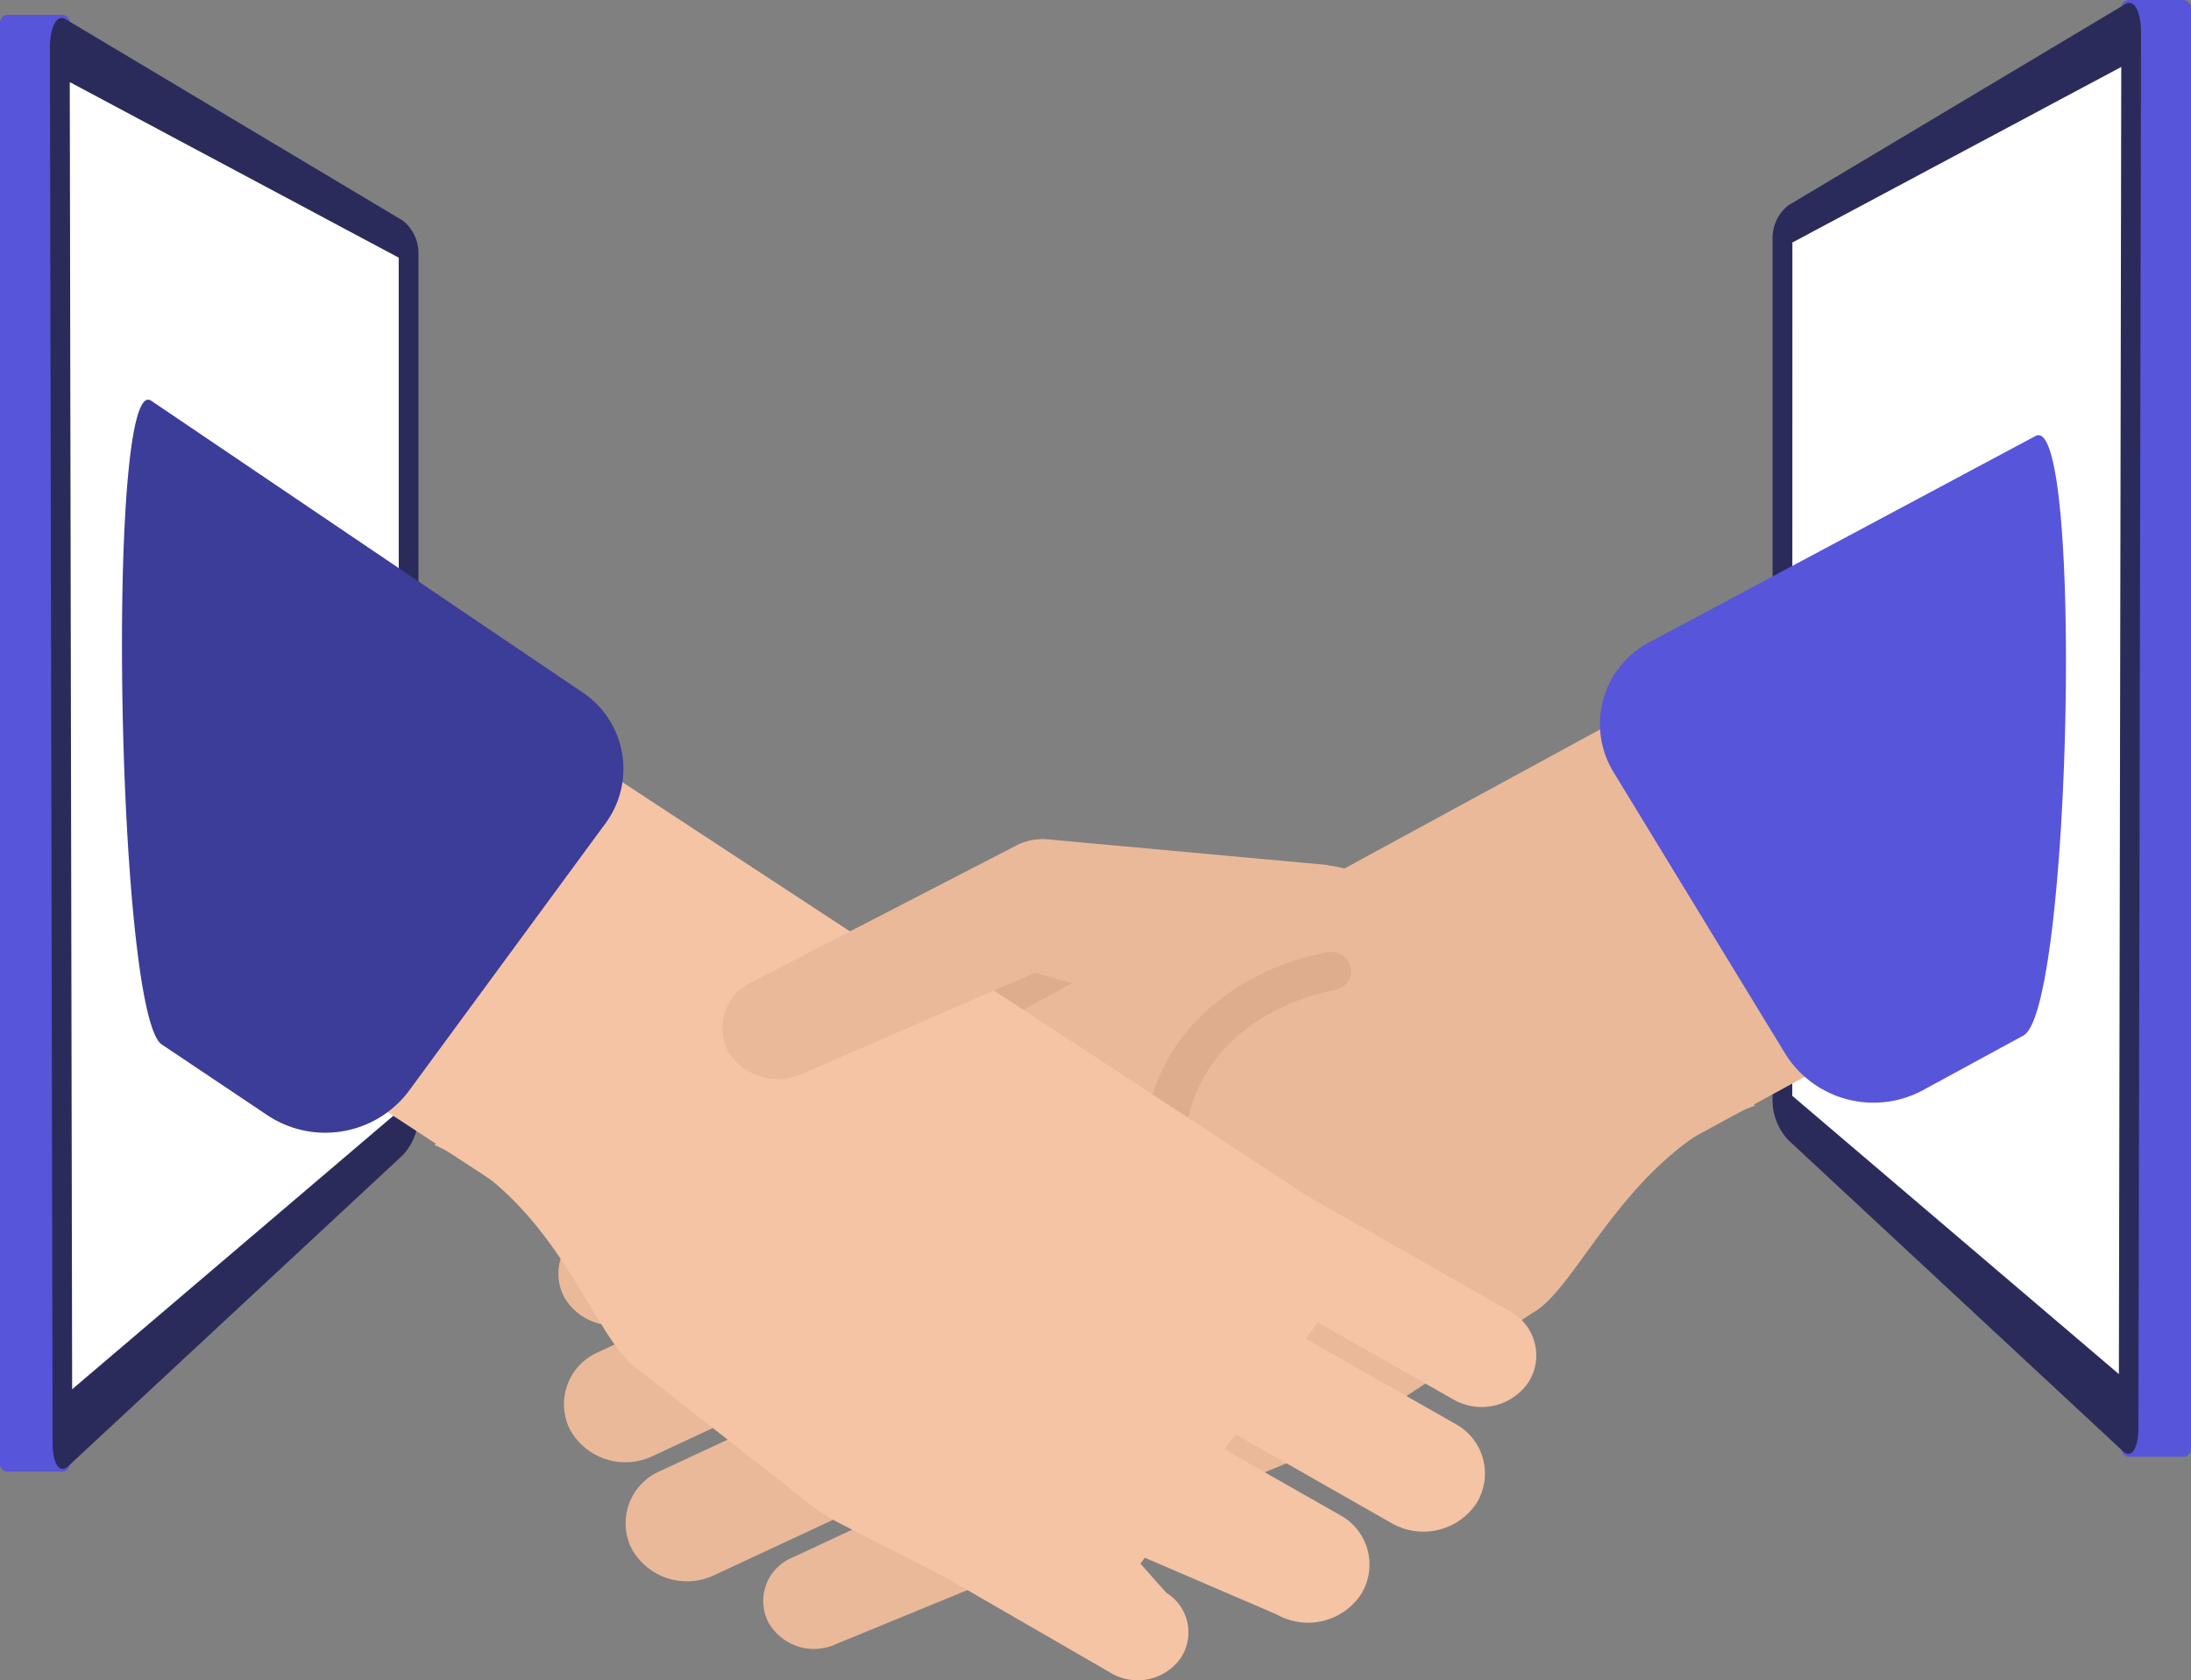 <svg xmlns="http://www.w3.org/2000/svg" width="133" height="102" viewBox="0 0 133 102">
  <rect x="0" y="0" width="133" height="102" fill="#808080" stroke="none"/>
  <g id="Group_113" data-name="Group 113" transform="translate(-251.962 -257.365)">
    <g id="Group_49" data-name="Group 49" transform="translate(251.962 258.265)">
      <path id="Rectangle_8" data-name="Rectangle 8" d="M.467,0h3.3a.468.468,0,0,1,.468.468v87.5a.467.467,0,0,1-.467.467H.467A.467.467,0,0,1,0,87.966V.467A.467.467,0,0,1,.467,0Z" fill="#5755d9"/>
    </g>
    <g id="Group_50" data-name="Group 50" transform="translate(380.729 257.365)">
      <rect id="Rectangle_9" data-name="Rectangle 9" width="4.233" height="88.433" rx="0.467" fill="#5755d9"/>
    </g>
    <g id="Group_56" data-name="Group 56" transform="translate(254.991 258.458)">
      <g id="Group_55" data-name="Group 55">
        <g id="Group_52" data-name="Group 52">
          <g id="Group_51" data-name="Group 51">
            <path id="Path_38" data-name="Path 38" d="M253.559,344.408l-.163-84.688c0-1.267.425-2.051.946-1.74l20.479,12.233a2.525,2.525,0,0,1,.948,1.995v52.424a3.582,3.582,0,0,1-.94,2.3l-20.327,18.9C253.985,346.321,253.561,345.675,253.559,344.408Z" transform="translate(-253.396 -257.913)" fill="#2b2b5b"/>
          </g>
        </g>
        <g id="Group_54" data-name="Group 54" transform="translate(1.206 3.891)">
          <g id="Group_53" data-name="Group 53">
            <path id="Path_39" data-name="Path 39" d="M254.111,339.215l-.144-79.352,19.968,10.657.008,51.806Z" transform="translate(-253.967 -259.863)" fill="#fff"/>
          </g>
        </g>
      </g>
    </g>
    <g id="Group_62" data-name="Group 62" transform="translate(359.561 257.538)">
      <g id="Group_61" data-name="Group 61">
        <g id="Group_58" data-name="Group 58">
          <g id="Group_57" data-name="Group 57">
            <path id="Path_40" data-name="Path 40" d="M325.434,343.947l.158-84.688c0-1.267-.42-2.051-.942-1.74l-20.481,12.233a2.53,2.53,0,0,0-.946,1.995v52.426a3.581,3.581,0,0,0,.94,2.3l20.327,18.9C325.008,345.86,325.432,345.214,325.434,343.947Z" transform="translate(-303.223 -257.452)" fill="#2b2b5b"/>
          </g>
        </g>
        <g id="Group_60" data-name="Group 60" transform="translate(1.192 3.891)">
          <g id="Group_59" data-name="Group 59">
            <path id="Path_41" data-name="Path 41" d="M323.619,338.754l.144-79.352L303.8,270.059l-.008,51.8Z" transform="translate(-303.787 -259.402)" fill="#fff"/>
          </g>
        </g>
      </g>
    </g>
    <g id="Group_112" data-name="Group 112" transform="translate(259.367 281.629)">
      <g id="Group_64" data-name="Group 64" transform="translate(47.892 33.001)">
        <g id="Group_63" data-name="Group 63">
          <path id="Path_42" data-name="Path 42" d="M295.249,289.391l-16.956-3.322.107,3.478,10.4,9.821Z" transform="translate(-278.293 -286.069)" fill="#dead8e"/>
        </g>
      </g>
      <g id="Group_66" data-name="Group 66" transform="translate(43.834 28.23)">
        <g id="Group_65" data-name="Group 65">
          <path id="Path_43" data-name="Path 43" d="M295.625,323.183l9.446-3.9a12.211,12.211,0,0,0,2.091-1.1l11.056-7.286c2.907-1.582,5.7-9.853,13.544-12.6l-21.35-11.733a6.319,6.319,0,0,0-8.329-2.117L279.5,296.733a5.6,5.6,0,0,0-2.241,7.864L287.3,321.068A6.314,6.314,0,0,0,295.625,323.183Z" transform="translate(-276.445 -283.678)" fill="#eab99a"/>
        </g>
      </g>
      <g id="Group_68" data-name="Group 68" transform="translate(66.172 13.748)">
        <g id="Group_67" data-name="Group 67">
          <path id="Path_44" data-name="Path 44" d="M303.441,314.464,333.3,298.222a6.569,6.569,0,0,0,2.626-9.217l-5.621-9.213a7.4,7.4,0,0,0-9.757-2.48l-29.854,16.243a6.568,6.568,0,0,0-2.628,9.215l5.623,9.213A7.4,7.4,0,0,0,303.441,314.464Z" transform="translate(-287.117 -276.419)" fill="#eab99a"/>
        </g>
      </g>
      <g id="Group_70" data-name="Group 70" transform="translate(89.703 2.155)">
        <g id="Group_69" data-name="Group 69">
          <path id="Path_45" data-name="Path 45" d="M317.9,310.356l6.077-3.306c2.907-1.58,3.64-37.975.733-36.393l-23.4,12.5a5.6,5.6,0,0,0-2.239,7.866l10.5,17.219A6.319,6.319,0,0,0,317.9,310.356Z" transform="translate(-298.256 -270.608)" fill="#5755d9"/>
        </g>
      </g>
      <g id="Group_72" data-name="Group 72" transform="translate(68.568 61.368)">
        <g id="Group_71" data-name="Group 71">
          <path id="Path_46" data-name="Path 46" d="M290.116,300.7c-.727-.491-1.569-.557-1.88-.146s.03,1.139.758,1.63,1.572.559,1.882.148S290.846,301.2,290.116,300.7Z" transform="translate(-288.121 -300.289)" fill="#f3cfb8"/>
        </g>
      </g>
      <g id="Group_74" data-name="Group 74" transform="translate(61.451 56.532)">
        <g id="Group_73" data-name="Group 73">
          <path id="Path_47" data-name="Path 47" d="M286.727,298.28c-.729-.491-1.569-.557-1.882-.148s.032,1.141.758,1.632,1.574.559,1.884.15S287.456,298.771,286.727,298.28Z" transform="translate(-284.731 -297.864)" fill="#f3cfb8"/>
        </g>
      </g>
      <g id="Group_76" data-name="Group 76" transform="translate(54.815 52.71)">
        <g id="Group_75" data-name="Group 75">
          <path id="Path_48" data-name="Path 48" d="M283.567,296.364c-.729-.491-1.572-.557-1.88-.146s.03,1.139.758,1.63,1.569.559,1.88.15S284.3,296.855,283.567,296.364Z" transform="translate(-281.571 -295.949)" fill="#f3cfb8"/>
        </g>
      </g>
      <g id="Group_78" data-name="Group 78" transform="translate(26.484 41.159)">
        <g id="Group_77" data-name="Group 77">
          <path id="Path_49" data-name="Path 49" d="M268.438,303.442h0a3.412,3.412,0,0,0,4.436,1.42l18.834-8.77a3.062,3.062,0,0,0,1.506-4.191h0a3.417,3.417,0,0,0-4.436-1.422l-18.834,8.774A3.058,3.058,0,0,0,268.438,303.442Z" transform="translate(-268.098 -290.159)" fill="#eab99a"/>
        </g>
      </g>
      <g id="Group_80" data-name="Group 80" transform="translate(26.82 47.597)">
        <g id="Group_79" data-name="Group 79">
          <path id="Path_50" data-name="Path 50" d="M268.643,308.325h0a3.845,3.845,0,0,0,4.992,1.6l21.178-9.867a3.442,3.442,0,0,0,1.694-4.712h0a3.842,3.842,0,0,0-4.989-1.6l-21.181,9.867A3.442,3.442,0,0,0,268.643,308.325Z" transform="translate(-268.261 -293.386)" fill="#eab99a"/>
        </g>
      </g>
      <g id="Group_82" data-name="Group 82" transform="translate(30.565 54.825)">
        <g id="Group_81" data-name="Group 81">
          <path id="Path_51" data-name="Path 51" d="M270.428,311.948h0a3.844,3.844,0,0,0,4.991,1.6L296.6,303.68a3.442,3.442,0,0,0,1.694-4.712h0a3.84,3.84,0,0,0-4.989-1.6l-21.183,9.865A3.445,3.445,0,0,0,270.428,311.948Z" transform="translate(-270.048 -297.009)" fill="#eab99a"/>
        </g>
      </g>
      <g id="Group_84" data-name="Group 84" transform="translate(38.918 61.859)">
        <g id="Group_83" data-name="Group 83">
          <path id="Path_52" data-name="Path 52" d="M274.344,312.887h0a3.176,3.176,0,0,0,4.123,1.321l19.8-8.13c1.521-.71-.137-2.488-.887-3.922h0a3.173,3.173,0,0,0-4.123-1.323l-17.511,8.156A2.845,2.845,0,0,0,274.344,312.887Z" transform="translate(-274.027 -300.534)" fill="#eab99a"/>
        </g>
      </g>
      <g id="Group_87" data-name="Group 87" transform="translate(61.949 33.526)">
        <g id="Group_86" data-name="Group 86">
          <g id="Group_85" data-name="Group 85">
            <path id="Path_53" data-name="Path 53" d="M288.965,311.37a1.21,1.21,0,0,1-.807-.642c-3.6-7.421-4.14-13.458-1.6-17.945,3.063-5.392,9.4-6.4,9.666-6.436a1.226,1.226,0,0,1,1.411.968,1.174,1.174,0,0,1-1.024,1.333c-.1.016-5.435.9-7.89,5.259-2.146,3.806-1.582,9.141,1.675,15.852a1.137,1.137,0,0,1-.606,1.544A1.308,1.308,0,0,1,288.965,311.37Z" transform="translate(-284.985 -286.333)" fill="#dead8e"/>
          </g>
        </g>
      </g>
      <g id="Group_89" data-name="Group 89" transform="translate(18.951 32.764)">
        <g id="Group_88" data-name="Group 88">
          <path id="Path_54" data-name="Path 54" d="M298.334,326.087l-9.064-4.632a12.337,12.337,0,0,1-1.986-1.269l-10.37-8.134c-2.754-1.805-4.808-10.27-12.378-13.632l22.317-10a6.35,6.35,0,0,1,8.487-1.45l21.419,14.037a5.576,5.576,0,0,1,1.534,8.016l-11.47,15.617A6.35,6.35,0,0,1,298.334,326.087Z" transform="translate(-264.536 -285.95)" fill="#f5c4a5"/>
        </g>
      </g>
      <g id="Group_91" data-name="Group 91" transform="translate(3.381 15.884)">
        <g id="Group_90" data-name="Group 90">
          <path id="Path_55" data-name="Path 55" d="M288.442,317.059l-28.31-18.549a6.534,6.534,0,0,1-1.8-9.39l6.419-8.736a7.438,7.438,0,0,1,9.943-1.7L303,297.237a6.531,6.531,0,0,1,1.8,9.39l-6.419,8.736A7.433,7.433,0,0,1,288.442,317.059Z" transform="translate(-257.068 -277.489)" fill="#f5c4a5"/>
        </g>
      </g>
      <g id="Group_93" data-name="Group 93">
        <g id="Group_92" data-name="Group 92">
          <path id="Path_56" data-name="Path 56" d="M264.351,313l-6.464-4.329c-2.754-1.805-3.405-40.891-.648-39.084l26.06,17.624a5.579,5.579,0,0,1,1.531,8.016l-11.994,16.325A6.345,6.345,0,0,1,264.351,313Z" transform="translate(-255.468 -269.527)" fill="#3c3c99"/>
        </g>
      </g>
      <g id="Group_95" data-name="Group 95" transform="translate(57.057 71.176)">
        <g id="Group_94" data-name="Group 94">
          <path id="Path_57" data-name="Path 57" d="M283.058,306.053c.507-.7,1.274-1.031,1.715-.746s.384,1.083-.122,1.778-1.276,1.031-1.715.748S282.551,306.747,283.058,306.053Z" transform="translate(-282.638 -305.205)" fill="#f3cfb8"/>
        </g>
      </g>
      <g id="Group_97" data-name="Group 97" transform="translate(59.995 63.517)">
        <g id="Group_96" data-name="Group 96">
          <path id="Path_58" data-name="Path 58" d="M284.455,302.214c.509-.7,1.278-1.031,1.717-.746s.382,1.083-.125,1.781-1.274,1.029-1.713.744S283.95,302.912,284.455,302.214Z" transform="translate(-284.037 -301.366)" fill="#f3cfb8"/>
        </g>
      </g>
      <g id="Group_99" data-name="Group 99" transform="translate(64.943 56.662)">
        <g id="Group_98" data-name="Group 98">
          <path id="Path_59" data-name="Path 59" d="M286.815,298.776c.507-.7,1.274-1.029,1.713-.744s.387,1.081-.12,1.78-1.276,1.031-1.715.744S286.305,299.474,286.815,298.776Z" transform="translate(-286.394 -297.93)" fill="#f3cfb8"/>
        </g>
      </g>
      <g id="Group_101" data-name="Group 101" transform="translate(69.806 50.916)">
        <g id="Group_100" data-name="Group 100">
          <path id="Path_60" data-name="Path 60" d="M289.129,295.9c.507-.7,1.276-1.031,1.715-.744s.384,1.081-.123,1.778-1.276,1.031-1.715.744S288.622,296.593,289.129,295.9Z" transform="translate(-288.71 -295.049)" fill="#f3cfb8"/>
        </g>
      </g>
      <g id="Group_103" data-name="Group 103" transform="translate(61.247 44.659)">
        <g id="Group_102" data-name="Group 102">
          <path id="Path_61" data-name="Path 61" d="M308.811,306.888h0a3.436,3.436,0,0,1-4.548,1.065l-17.987-10.234a3.038,3.038,0,0,1-1.13-4.293h0a3.435,3.435,0,0,1,4.548-1.065l17.987,10.234A3.038,3.038,0,0,1,308.811,306.888Z" transform="translate(-284.674 -291.913)" fill="#f5c4a5"/>
        </g>
      </g>
      <g id="Group_105" data-name="Group 105" transform="translate(55.062 50.169)">
        <g id="Group_104" data-name="Group 104">
          <path id="Path_62" data-name="Path 62" d="M308.877,311.517h0a3.87,3.87,0,0,1-5.116,1.2L283.533,301.2a3.421,3.421,0,0,1-1.272-4.83h0a3.863,3.863,0,0,1,5.114-1.2l20.23,11.507A3.424,3.424,0,0,1,308.877,311.517Z" transform="translate(-281.731 -294.675)" fill="#f5c4a5"/>
        </g>
      </g>
      <g id="Group_107" data-name="Group 107" transform="translate(48.476 55.696)">
        <g id="Group_106" data-name="Group 106">
          <path id="Path_63" data-name="Path 63" d="M305.315,314.286h0a3.865,3.865,0,0,1-5.114,1.2l-14.233-6.123c-1.755-1-8.321-8.559-7.264-10.216h0a3.861,3.861,0,0,1,5.112-1.2l20.232,11.509A3.419,3.419,0,0,1,305.315,314.286Z" transform="translate(-278.589 -297.445)" fill="#f5c4a5"/>
        </g>
      </g>
      <g id="Group_109" data-name="Group 109" transform="translate(41.018 62.664)">
        <g id="Group_108" data-name="Group 108">
          <path id="Path_64" data-name="Path 64" d="M298.219,314.739h0a3.2,3.2,0,0,1-4.28.77l-18.415-10.637c-1.4-.9.5-2.444,1.451-3.767h0c.953-1.325,16.293,5.618,17.693,6.516L297.4,310.7A2.815,2.815,0,0,1,298.219,314.739Z" transform="translate(-275.026 -300.938)" fill="#f5c4a5"/>
        </g>
      </g>
      <g id="Group_111" data-name="Group 111" transform="translate(36.442 26.68)">
        <g id="Group_110" data-name="Group 110">
          <path id="Path_65" data-name="Path 65" d="M295.789,292.1l13.884-7.627-17.032-1.562v0a3.467,3.467,0,0,0-1.916.365l-16.132,8.327a3.061,3.061,0,0,0-1.324,4.261,3.55,3.55,0,0,0,4.514,1.251l14.047-6.1Z" transform="translate(-272.864 -282.901)" fill="#eab99a"/>
        </g>
      </g>
    </g>
  </g>
</svg>
